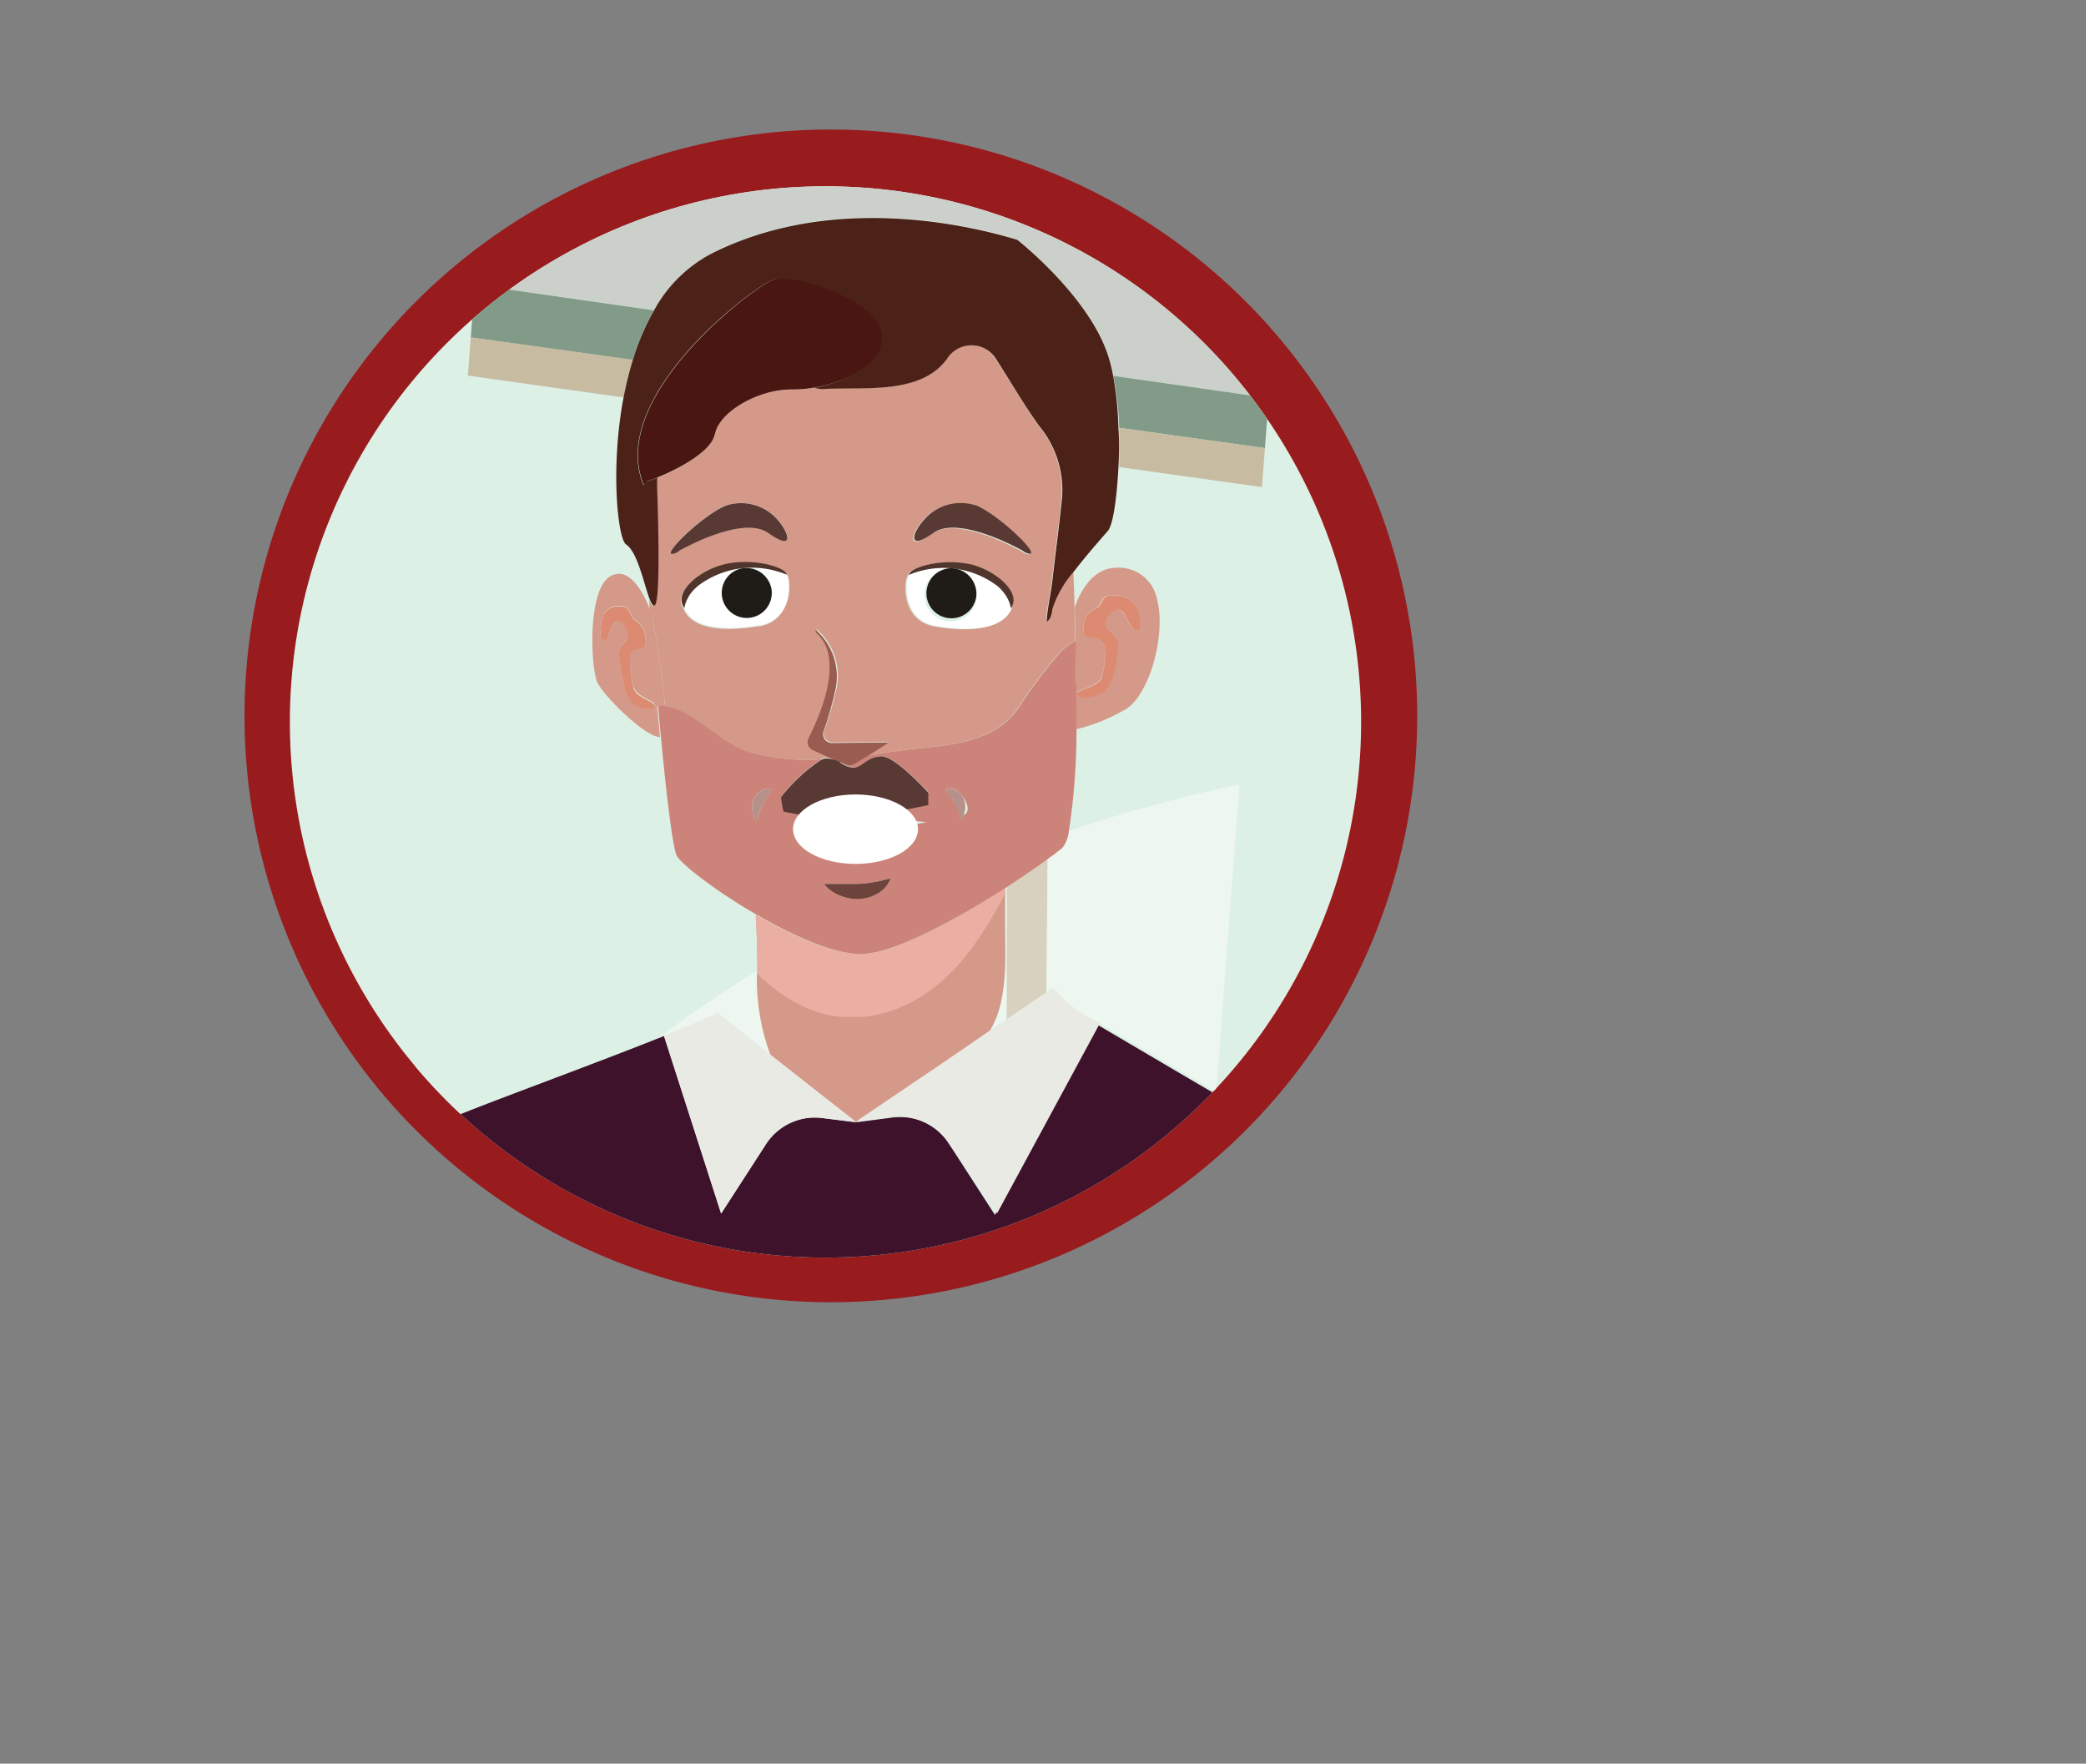 <svg xmlns="http://www.w3.org/2000/svg" xmlns:xlink="http://www.w3.org/1999/xlink" viewBox="0 0 182.65 154.42"><rect x="0" y="0" width="182.65" height="154.42" fill="#808080" stroke="none"/><defs><style>.cls-1{fill:none;}.cls-2{isolation:isolate;}.cls-3{fill:#981b1e;}.cls-4{clip-path:url(#clip-path);}.cls-5{fill:#ddf0e6;}.cls-6{clip-path:url(#clip-path-2);}.cls-7{fill:#cbd1ca;}.cls-8{fill:#bbc6bd;}.cls-9{fill:#829b88;}.cls-10{fill:#c7bca2;}.cls-11{fill:#d9d1bf;}.cls-12{fill:#edf6ef;}.cls-13{fill:#aec7d8;}.cls-14{fill:#d49988;}.cls-15{mix-blend-mode:multiply;}.cls-16{clip-path:url(#clip-path-3);}.cls-17{fill:#ebaea2;}.cls-18{clip-path:url(#clip-path-4);}.cls-19{clip-path:url(#clip-path-5);}.cls-20{fill:#cc847a;}.cls-21{opacity:0.26;}.cls-22{clip-path:url(#clip-path-6);}.cls-23{fill:#f26631;}.cls-24{clip-path:url(#clip-path-7);}.cls-25{fill:#fff;}.cls-26{fill:#1f1b17;}.cls-27{fill:#50352d;}.cls-28{fill:#583933;}.cls-29{opacity:0.44;}.cls-30{clip-path:url(#clip-path-8);}.cls-31{fill:#6f6c6c;}.cls-32{clip-path:url(#clip-path-9);}.cls-33{fill:#4c2218;}.cls-34{fill:#491611;}.cls-35{fill:#6d443c;}.cls-36{fill:#9a5c50;}.cls-37{fill:#eaeae5;}.cls-38{opacity:0.22;}.cls-39{clip-path:url(#clip-path-10);}.cls-40{fill:#282828;}.cls-41{clip-path:url(#clip-path-11);}.cls-42{clip-path:url(#clip-path-12);}.cls-43{fill:#3d122a;}.cls-44{fill:#00a1b2;}.cls-45{opacity:0.4;}.cls-46{clip-path:url(#clip-path-14);}.cls-47{clip-path:url(#clip-path-15);}</style><clipPath id="clip-path"><circle class="cls-1" cx="72.28" cy="63.21" r="46.9"/></clipPath><clipPath id="clip-path-2"><polygon class="cls-1" points="104.57 121.08 34.3 121.08 42.62 11.04 112.89 11.04 104.57 121.08"/></clipPath><clipPath id="clip-path-3"><rect class="cls-1" x="88.03" y="77.69" height="0.45"/></clipPath><clipPath id="clip-path-4"><polygon class="cls-1" points="66.3 85.19 66.3 85.19 66.3 85.18 66.3 85.19"/></clipPath><clipPath id="clip-path-5"><rect class="cls-1" x="66.17" y="77.69" width="21.86" height="11.35"/></clipPath><clipPath id="clip-path-6"><rect class="cls-1" x="94.25" y="52.12" width="5.59" height="8.98"/></clipPath><clipPath id="clip-path-7"><rect class="cls-1" x="52.61" y="53.06" width="4.71" height="8.99"/></clipPath><clipPath id="clip-path-8"><rect class="cls-1" x="82.75" y="69.05" width="1.73" height="2.71"/></clipPath><clipPath id="clip-path-9"><rect class="cls-1" x="65.85" y="69.11" width="1.73" height="2.71"/></clipPath><clipPath id="clip-path-10"><rect class="cls-1" x="36.31" y="150.4" width="0.06" height="0.31"/></clipPath><clipPath id="clip-path-11"><rect class="cls-1" x="30.13" y="116.1" width="6.99" height="30.07"/></clipPath><clipPath id="clip-path-12"><rect class="cls-1" x="34.96" y="118.27" width="2.15" height="29.84"/></clipPath><clipPath id="clip-path-14"><rect class="cls-1" x="95.78" y="89.35" width="0.47" height="0.27"/></clipPath><clipPath id="clip-path-15"><rect class="cls-1" x="114.02" y="117.65" width="18.17" height="36.77"/></clipPath></defs><title>img_14_03</title><g class="cls-2"><g id="Layer_2" data-name="Layer 2"><g id="Layer_2-2" data-name="Layer 2"><circle class="cls-3" cx="72.75" cy="62.68" r="51.34"/><g class="cls-4"><rect class="cls-5" x="22.41" y="9.29" width="100.01" height="112.17"/><g class="cls-6"><path class="cls-7" d="M81.4,5.61c-9.77-.29-40.78-2.49-52.86,6.93V36.62c.62-.13,1.24-.25,1.87-.35h1.75V23.58l25.11,3.58a12.19,12.19,0,0,1,4.93-4.93c9.88-5.06,21.27-3,26.89-1.26,0,0,6.69,5.28,8.13,10.71.1.39.2.81.28,1.23l85.16,12.16V22.86c-10.32-2.69-20.37-5.34-31-7C127.85,12,105.5,6.31,81.4,5.61"/><path class="cls-8" d="M81.4,5.61c24.1.71,46.45,6.35,70.2,10.22,10.68,1.68,20.73,4.33,31,7V16L107.83,0H28.54V12.54C40.62,3.12,71.63,5.32,81.4,5.61"/><polygon class="cls-9" points="182.65 154.42 182.65 152.79 153.36 154.42 182.65 154.42"/><path class="cls-9" d="M98,37.46l84.69,11.8v-4.2L97.49,32.91A29.66,29.66,0,0,1,98,37.46"/><path class="cls-9" d="M57.26,27.17,32.15,23.58v4.7L55.4,31.53a21.31,21.31,0,0,1,1.86-4.36"/><path class="cls-10" d="M34.6,101.93V32l20,2.8a30.45,30.45,0,0,1,.81-3.31L32.15,28.29v77c.89-1.25,1.71-2.37,2.45-3.33"/><path class="cls-10" d="M97.92,40.9l44.94,6.29V66c1.25.07,2.5.17,3.74.29V47.71l36,5V49.26L98,37.46c0,1.18,0,2.35,0,3.44"/><path class="cls-11" d="M146.6,66.34c-1.25-.12-2.5-.22-3.75-.29v85.19l-.31,0c.25,1.1.5,2.16.73,3.17h10.1l29.28-1.63V149l-36,2Z"/><path class="cls-11" d="M113.46,152.88l-.74,1.54h1.94l-.37-1.59Z"/><path class="cls-11" d="M34.43,154.42h.16V154c-.07.17-.13.31-.16.43"/><path class="cls-11" d="M88.14,89.27l3.48-2.37.11-11.74c-.92.67-2.17,1.54-3.59,2.46Z"/><path class="cls-5" d="M146.6,66.34a107.28,107.28,0,0,1,16.18,2.72c5.71,1.5,13.47,3.64,19.87,7.13V52.75l-36-5Z"/><path class="cls-12" d="M146.6,66.34V151l36-2V76.19c-6.4-3.49-14.16-5.64-19.87-7.13a107.28,107.28,0,0,0-16.18-2.72"/><polyline class="cls-12" points="130.92 118.23 130.92 118.23 130.92 118.23"/><path class="cls-12" d="M131.24,118a1.83,1.83,0,0,1,.51-.18,1.11,1.11,0,0,0,.26-.08,1.15,1.15,0,0,1-.26.08,1.82,1.82,0,0,0-.51.18"/><path class="cls-12" d="M114.29,152.83l-.27-1.12-.56,1.17Z"/><path class="cls-12" d="M132.58,117.2l0,0,0,0"/><path class="cls-12" d="M132.19,117.65l0,0-.16.1.13-.07"/><path class="cls-12" d="M131.08,118.11l0,0,0,0"/><path class="cls-12" d="M93.49,72.77a2.92,2.92,0,0,1-.57,1.47c-.28.23-.69.54-1.19.91l-.11,11.74.6-.41a10.62,10.62,0,0,0,2.85,2.45l.72.41.47.26v0l4.64,2.73c2.75,1.62,5.8,3.4,8.75,5.12L112,98.84c4.48,2.59,8.45,4.87,10.41,5.92,4.87,2.6,8.67,8.07,10.21,11.35a1.2,1.2,0,0,1,.11.42c2.17,3.64,6.85,21.87,9.83,34.73l.32,0V66a133.2,133.2,0,0,0-49.37,6.73"/><path class="cls-12" d="M131.24,118l-.1.06.1-.06"/><path class="cls-12" d="M132.42,117.43l-.07.07.07-.07"/><path class="cls-5" d="M94,50.08c0,1,.07,2.05.1,3.08.67-1.92,1.89-3.34,3.4-3.42a3.41,3.41,0,0,1,3.79,2.74c.8,3.19-.8,8.73-3,9.77a16.13,16.13,0,0,1-4.11,1.62,58.19,58.19,0,0,1-.67,8.9A133.2,133.2,0,0,1,142.85,66V47.19L97.92,40.9c-.15,2.83-.56,5.1-.93,5.58s-1.79,2.06-3,3.6"/><path class="cls-12" d="M36.31,150.71c-.78,1.38-1.39,2.54-1.71,3.28v.43h2c-.1-1.34-.17-2.62-.2-3.81l-.06.11"/><path class="cls-12" d="M62.86,88.69l4.62,3.66a19,19,0,0,1-1.18-7.16h0V85a96.85,96.85,0,0,0-8.76,5.91l.59-.23h0c1.9-.76,3.56-1.46,4.73-2"/><path class="cls-12" d="M88,77.69c0,.15,0,.3,0,.45,0,1.16,0,2.3,0,3.13,0,2.44.27,6.43-1.36,9l1.49-1V77.62l-.11.07"/><path class="cls-5" d="M66.31,84.23c0-1.07-.06-2.75-.14-4.12-3.47-2-6.47-4.31-7-5.15-.33-.55-.87-4.83-1.4-10.43-1.25,0-4.91-3.59-5.48-4.79s-.92-8.3,1.24-9.35c1.74-.84,3,2,3.4,3.07l-.07-1.05c-.49-1.26-1-4.1-2.05-4.74-.71-.45-1.4-6.57-.23-12.83L34.6,32v69.89a22.74,22.74,0,0,1,2.61-3l0,.09a1.2,1.2,0,0,1,.31-.25,25,25,0,0,1,2.38-1c2.2-.89,5.54-2.14,9.06-3.47,2.93-1.11,6-2.27,8.63-3.32A96.85,96.85,0,0,1,66.3,85c0-.28,0-.55,0-.81"/><path class="cls-13" d="M28.54,110.52V36.62A40.24,40.24,0,0,0,19.23,40v85c3-4.78,6.29-10,9.31-14.49"/><path class="cls-14" d="M86.65,90.28c1.63-2.59,1.37-6.58,1.36-9,0-.83,0-2,0-3.13-2.32,4.42-5.21,8.83-10.3,10.42-4.54,1.4-8.45-.4-11.43-3.37a19,19,0,0,0,1.18,7.16L75,98.26l7.39-5Z"/><path class="cls-14" d="M66.31,84.23c0,.25,0,.52,0,.81v.14c0-.34,0-.66,0-1"/><path class="cls-12" d="M88,77.69h0c0,.15,0,.3,0,.45,0-.15,0-.3,0-.45"/><g class="cls-15"><g class="cls-16"><path class="cls-17" d="M88,77.69h0c0,.15,0,.3,0,.45,0-.15,0-.3,0-.45"/></g></g><polygon class="cls-12" points="66.3 85.19 66.3 85.19 66.3 85.18 66.3 85.19"/><g class="cls-15"><g class="cls-18"><polygon class="cls-17" points="66.3 85.19 66.3 85.19 66.3 85.18 66.3 85.19"/></g></g><path class="cls-14" d="M75.84,83.51c-2.38.28-6.25-1.42-9.67-3.4.08,1.36.15,3,.14,4.12,0,.29,0,.61,0,1h0c3,3,6.89,4.77,11.43,3.37,5.08-1.59,8-6,10.3-10.42,0-.15,0-.3,0-.45-3.95,2.55-9.14,5.46-12.19,5.82"/><g class="cls-15"><g class="cls-19"><path class="cls-17" d="M75.84,83.51c-2.38.28-6.25-1.42-9.67-3.4.08,1.36.15,3,.14,4.12,0,.29,0,.61,0,1h0c3,3,6.89,4.77,11.43,3.37,5.08-1.59,8-6,10.3-10.42,0-.15,0-.3,0-.45-3.95,2.55-9.14,5.46-12.19,5.82"/></g></g><path class="cls-14" d="M94.2,59.86c0,1.39,0,2.74,0,4a16.08,16.08,0,0,0,4.11-1.62c2.24-1,3.84-6.58,3-9.77a3.41,3.41,0,0,0-3.79-2.74c-1.52.08-2.74,1.5-3.41,3.42.06,2.28.09,4.55.08,6.7m2.31-.62c.2-.9.54-2.87-.21-3.21s-1.54.15-1.41-1.11A1.76,1.76,0,0,1,96,53.22c.51-.31.38-1.26,1.55-1.08a1.94,1.94,0,0,1,1.89,1c.51,1.15.49,2.33-.12,2s-.83-2.1-1.63-1.73-1.09,1.15-.81,1.55,1.17.77,1,1.68-.24,3.63-1.57,4.14-2.17.29-2.08-.07,2-.59,2.24-1.48"/><path class="cls-14" d="M88.17,52.23a3.74,3.74,0,0,0-.67-.82,4.24,4.24,0,0,1,.67.82"/><path class="cls-14" d="M57.1,53.91s.89,4.76,1.12,7.9h0a6.45,6.45,0,0,1,2.32,1c1.71,1,3.19,2.51,5.14,3.08a18.79,18.79,0,0,0,6.16.59,1.13,1.13,0,0,1,.47-.13,2.46,2.46,0,0,1,.54.07H73l-1.74-.79a.78.78,0,0,1-.37-1.07c1-1.89,3.24-7,.62-9.24v-.23a5.43,5.43,0,0,1,1.75,5.14A29.22,29.22,0,0,1,72.15,64a.78.78,0,0,0,.75,1l5-.06L76.07,66.1l2.48-.35c3.68-.52,8.15-.36,10.54-3.7a43,43,0,0,1,3.64-4.86,5.26,5.26,0,0,1,1.43-1.09c0,1.27,0,2.53,0,3.76,0-2.15,0-4.42-.08-6.7,0-1-.06-2.06-.1-3.08a9.15,9.15,0,0,0-1.89,3.25c-.06.66-.28,1-.5,1.09.08-1.27.4-2.6.52-3.69.27-2.41.61-4.83.84-7.24a8.78,8.78,0,0,0-2-6.19c-1.36-1.91-2.5-3.93-3.79-5.88a2.53,2.53,0,0,0-4.3,0c-2.32,3.19-7.32,2.42-11,2.64l-.68-.11a10.59,10.59,0,0,1-1.85.16c-3,0-6.49,2-6.82,3.95-.26,1.58-3.32,3.11-5,3.8a10.58,10.58,0,0,0,0,1.21c.08,2.68.3,10.19-.3,10-.13,0-.25-.28-.38-.61l.07,1.05c.1.27.15.44.15.44m9.4.87c-2.74.47-5.82.4-6.6-1.52h0c-1-1.35,1.38-3.33,3.54-3.84s4.8.14,5.28.68a1.37,1.37,0,0,1,.16.22l-.06,0a.7.7,0,0,1,.14.25c.25.84.28,3.77-2.46,4.24m22-1.52h0c-.78,1.92-3.86,2-6.6,1.52s-2.71-3.4-2.46-4.24a.74.74,0,0,1,.14-.25l-.06,0a1.31,1.31,0,0,1,.16-.22c.48-.54,3-1.22,5.28-.68s4.54,2.49,3.55,3.84m1.7-4.78s-.28.09-.74-.27l-.19-.1c-1-.53-5.57-2.87-7.6-1.44-2.28,1.61-1.85.07-.89-1.07a4.24,4.24,0,0,1,4.58-1.34c1.74.67,5.2,3.86,4.83,4.23M63.58,44.25a4.24,4.24,0,0,1,4.58,1.34c1,1.14,1.39,2.68-.89,1.07-2-1.43-6.62.91-7.6,1.44l-.19.1c-.46.36-.74.27-.74.27-.37-.37,3.09-3.56,4.83-4.23"/><path class="cls-14" d="M60.29,52.23A4.2,4.2,0,0,1,61,51.4a3.73,3.73,0,0,0-.67.82"/><path class="cls-14" d="M87.36,51.28l0,0,0,0"/><path class="cls-14" d="M61.1,51.28l0,0,0,0"/><path class="cls-14" d="M58.22,61.81c-.23-3.14-1.12-7.9-1.12-7.9s-.05-.17-.15-.44c-.42-1.12-1.66-3.92-3.4-3.07-2.16,1-1.84,8.08-1.24,9.35s4.23,4.8,5.48,4.79c-.08-.87-.17-1.78-.25-2.71.22,0,.46,0,.68,0m-2.55-.11c-1.07-.56-1.27-3.26-1.44-4.17s.51-1.24.71-1.62a1.42,1.42,0,0,0-.72-1.57C53.58,54,53.49,55.68,53,56s-.54-.87-.19-2a1.3,1.3,0,0,1,1.44-.93c.92-.13.86.8,1.28,1.13a2,2,0,0,1,1,1.73c.16,1.25-.48.73-1.06,1s-.22,2.28,0,3.18,1.76,1.2,1.84,1.56-.57.54-1.64,0"/><path class="cls-20" d="M94.2,59.86c0-1.23,0-2.49,0-3.76a5.26,5.26,0,0,0-1.43,1.09,43,43,0,0,0-3.64,4.86c-2.38,3.34-6.86,3.18-10.54,3.7l-2.48.35-1.25.76a.92.92,0,0,1-.85.05l-.45-.2a2.14,2.14,0,0,0,1.19.49c.85,0,1.08-.87,2.41-1,.94-.07,3,2,4.15,3.18l-3.6,2.32c1-.21,9.42,1.7,5.67-1.71.55.5-.6-.84-.6-.84s.64-.5,1.43.5.63,1.72-.21,1.85c-7.5,1.15-7.22,1.88-7.5,1.42-.72.78,2.56,1.7-1.59,1.58-4.63-.13-4.74-1.67-4.49-2.4,0,0-.46-.65.68-.41-.1-.41-2.63-1.5-2.67-1.95a15.2,15.2,0,0,1,3.49-3.26,18.79,18.79,0,0,1-6.16-.59c-2-.57-3.43-2.06-5.14-3.08a6.46,6.46,0,0,0-2.32-1h0c-.22,0-.46,0-.68,0,.08.93.16,1.83.25,2.71.53,5.61,1.07,9.89,1.4,10.43.52.84,3.52,3.14,7,5.15s7.29,3.68,9.67,3.4c3-.36,8.25-3.28,12.19-5.82l.11-.07c1.42-.92,2.67-1.79,3.59-2.46.5-.37.91-.68,1.19-.91a2.92,2.92,0,0,0,.57-1.47,58.2,58.2,0,0,0,.67-8.9c0-1.28,0-2.62,0-4M73.75,77.39c.49,0,1,0,1.4,0a9.65,9.65,0,0,0,1.35-.15c.47-.09,1-.19,1.51-.34a2.64,2.64,0,0,1-1.13,1.3,3.48,3.48,0,0,1-1.69.5,3.9,3.9,0,0,1-1.69-.32,3.28,3.28,0,0,1-1.35-1c.58,0,1.09,0,1.59,0m-7.59-7.66c.79-1,1.43-.5,1.43-.5a5.74,5.74,0,0,0-1.22,2.35c0,.85-1-.85-.21-1.85"/><path class="cls-17" d="M73,66.45h-.07l.2.05Z"/><path class="cls-17" d="M78.91,70.95a6.35,6.35,0,0,0-4.19-1.27,6.18,6.18,0,0,0-4.37,1.69,21.09,21.09,0,0,0,3,.24,33.86,33.86,0,0,0,5.58-.67"/><path class="cls-14" d="M96.34,60.79c1.33-.51,1.41-3.23,1.57-4.14s-.73-1.28-1-1.68,0-1.19.81-1.55,1,1.39,1.63,1.73.64-.85.13-2a2,2,0,0,0-1.89-1c-1.17-.18-1,.77-1.55,1.08a1.76,1.76,0,0,0-1.16,1.7c-.13,1.25.66.76,1.41,1.11s.42,2.32.21,3.21-2.16,1.12-2.24,1.48.75.58,2.08.07"/><g class="cls-21"><g class="cls-22"><path class="cls-23" d="M96.34,60.79c1.33-.51,1.41-3.23,1.57-4.14s-.73-1.28-1-1.68,0-1.19.81-1.55,1,1.39,1.63,1.73.64-.85.13-2a2,2,0,0,0-1.89-1c-1.17-.18-1,.77-1.55,1.08a1.76,1.76,0,0,0-1.16,1.7c-.13,1.25.66.76,1.41,1.11s.42,2.32.21,3.21-2.16,1.12-2.24,1.48.75.58,2.08.07"/></g></g><path class="cls-14" d="M55.46,60.15c-.2-.9-.56-2.86,0-3.18s1.22.21,1.06-1a2,2,0,0,0-1-1.73c-.42-.33-.36-1.26-1.28-1.13a1.3,1.3,0,0,0-1.44.93c-.35,1.12-.28,2.29.19,2s.56-2,1.21-1.65a1.42,1.42,0,0,1,.72,1.57c-.2.38-.89.72-.71,1.62s.37,3.6,1.44,4.17,1.72.38,1.64,0-1.64-.67-1.84-1.56"/><g class="cls-21"><g class="cls-24"><path class="cls-23" d="M55.46,60.15c-.2-.9-.56-2.86,0-3.18s1.22.21,1.06-1a2,2,0,0,0-1-1.73c-.42-.33-.36-1.26-1.28-1.13a1.3,1.3,0,0,0-1.44.93c-.35,1.12-.28,2.29.19,2s.56-2,1.21-1.65a1.42,1.42,0,0,1,.72,1.57c-.2.38-.89.72-.71,1.62s.37,3.6,1.44,4.17,1.72.38,1.64,0-1.64-.67-1.84-1.56"/></g></g><path class="cls-25" d="M68.83,50.29a7.83,7.83,0,0,0-7.73,1l0,0-.11.1a4.2,4.2,0,0,0-.67.82,2.83,2.83,0,0,0-.38,1v0h0c.78,1.92,3.86,2,6.6,1.52s2.71-3.4,2.46-4.24a.68.68,0,0,0-.14-.25m-3.3,3.8a2.19,2.19,0,1,1,2-2.46,2.24,2.24,0,0,1-2,2.46"/><path class="cls-26" d="M65,49.76a2.19,2.19,0,1,0,2.56,1.88A2.25,2.25,0,0,0,65,49.76"/><path class="cls-27" d="M60.29,52.23A3.73,3.73,0,0,1,61,51.4l.11-.1,0,0a7.83,7.83,0,0,1,7.73-1l.06,0a1.37,1.37,0,0,0-.16-.22c-.48-.54-3-1.22-5.28-.68s-4.54,2.49-3.54,3.84v0a2.83,2.83,0,0,1,.38-1"/><path class="cls-25" d="M88.17,52.23a4.24,4.24,0,0,0-.67-.82l-.11-.1,0,0a7.83,7.83,0,0,0-7.73-1,.73.73,0,0,0-.14.25c-.25.84-.28,3.77,2.46,4.24s5.82.4,6.6-1.52h0v0a2.79,2.79,0,0,0-.37-1m-2.68,0a2.3,2.3,0,1,1-2-2.46,2.24,2.24,0,0,1,2,2.46"/><path class="cls-26" d="M83.48,49.76a2.19,2.19,0,1,0,2,2.46,2.24,2.24,0,0,0-2-2.46"/><path class="cls-27" d="M85,49.42c-2.31-.54-4.8.14-5.28.68a1.34,1.34,0,0,0-.16.22l.06,0a7.83,7.83,0,0,1,7.73,1l0,0,.11.1a3.72,3.72,0,0,1,.67.82,2.8,2.8,0,0,1,.38,1v0c1-1.35-1.38-3.33-3.55-3.84"/><path class="cls-28" d="M85.42,44.25a4.24,4.24,0,0,0-4.58,1.34c-1,1.14-1.39,2.68.89,1.07,2-1.43,6.62.91,7.6,1.44l.19.1c.46.36.74.27.74.27.37-.37-3.09-3.56-4.83-4.23"/><path class="cls-28" d="M59.48,48.21l.19-.1c1-.53,5.57-2.88,7.6-1.44,2.28,1.61,1.85.07.89-1.07a4.24,4.24,0,0,0-4.58-1.34c-1.75.67-5.2,3.86-4.83,4.23,0,0,.28.09.74-.27"/><path class="cls-17" d="M83.41,70.11A3.19,3.19,0,0,1,84,71.52c0,.86,1-.85.21-1.85s-1.43-.5-1.43-.5a9.81,9.81,0,0,1,.6.84l.19,0-.13.14"/><g class="cls-29"><g class="cls-30"><path class="cls-31" d="M83.41,70.11A3.19,3.19,0,0,1,84,71.52c0,.86,1-.85.21-1.85s-1.43-.5-1.43-.5a9.81,9.81,0,0,1,.6.84l.19,0-.13.14"/></g></g><path class="cls-17" d="M66.36,71.58a5.74,5.74,0,0,1,1.22-2.35s-.64-.5-1.43.5.21,2.71.21,1.85"/><g class="cls-29"><g class="cls-32"><path class="cls-31" d="M66.36,71.58a5.74,5.74,0,0,1,1.22-2.35s-.64-.5-1.43.5.21,2.71.21,1.85"/></g></g><path class="cls-33" d="M54.59,34.84c-1.17,6.26-.48,12.38.23,12.83,1,.65,1.57,3.48,2.05,4.75.13.33.25.56.38.61.61.22.38-7.29.3-10a10.58,10.58,0,0,1,0-1.21c-.41.17-.74.29-.92.34l-.28.33c-3.23-7.74,9.65-17.45,11.38-18s9.36,1.84,9.5,4.92c.11,2.5-3.2,4.06-6,4.55l.68.11c3.65-.22,8.66.55,11-2.64a2.53,2.53,0,0,1,4.3,0c1.29,2,2.43,4,3.79,5.88a8.79,8.79,0,0,1,2,6.19c-.24,2.41-.57,4.83-.84,7.24-.12,1.1-.44,2.42-.52,3.69.23-.12.44-.43.5-1.09A9.15,9.15,0,0,1,94,50.08c1.18-1.54,2.55-3.07,3-3.59s.78-2.75.93-5.58c.06-1.09.08-2.26,0-3.44a29.54,29.54,0,0,0-.46-4.55c-.08-.42-.17-.84-.28-1.23C95.77,26.25,89.08,21,89.08,21c-5.62-1.71-17-3.79-26.89,1.26a12.19,12.19,0,0,0-4.93,4.93,21.31,21.31,0,0,0-1.86,4.36,30.51,30.51,0,0,0-.81,3.31"/><path class="cls-34" d="M62.59,38.05c.33-2,3.86-4,6.82-3.95a10.69,10.69,0,0,0,1.85-.16c2.83-.48,6.15-2,6-4.55-.14-3.08-7.77-5.51-9.5-4.92s-14.61,10.3-11.38,18l.28-.33c.18-.05.51-.17.92-.34,1.67-.68,4.72-2.22,5-3.8"/><path class="cls-35" d="M73.51,78.39a3.9,3.9,0,0,0,1.69.32,3.48,3.48,0,0,0,1.69-.5A2.64,2.64,0,0,0,78,76.9c-.56.15-1,.26-1.51.34a9.65,9.65,0,0,1-1.35.15c-.45,0-.91,0-1.4,0s-1,0-1.59,0a3.28,3.28,0,0,0,1.35,1"/><path class="cls-36" d="M73.52,66.7l.45.2a.92.92,0,0,0,.85,0l1.25-.76L77.85,65l-5,.06a.78.78,0,0,1-.75-1,29.22,29.22,0,0,0,1.07-3.78,5.43,5.43,0,0,0-1.75-5.14v.23c2.62,2.23.35,7.35-.62,9.24a.78.78,0,0,0,.37,1.07l1.74.79.13.06a2.46,2.46,0,0,1,.43.2"/><path class="cls-28" d="M68.39,69.78a7.79,7.79,0,0,0,.22,1.28c.51.11,1.1.22,1.74.32a6.18,6.18,0,0,1,4.37-1.69,6.35,6.35,0,0,1,4.19,1.27c.86-.16,1.67-.32,2.37-.47V69.4c-1.15-1.23-3.21-3.26-4.15-3.18-1.33.11-1.56.95-2.41,1a2.15,2.15,0,0,1-1.19-.49,2.52,2.52,0,0,0-.43-.2l-.21-.05a2.44,2.44,0,0,0-.54-.07,1.14,1.14,0,0,0-.47.13,15.22,15.22,0,0,0-3.49,3.26"/><path class="cls-37" d="M36.31,150.71l.06-.31c0-.81,0-1.58,0-2.3-1.58-1.09-1-3-1.39-3.25s-2.89.37-4.83,1.3c1.24-1.41,2.54-3.89,3-8.2.53-4.94,2.62-13.43,4-21.86,0-6.88-.11-13.07-.26-16.2a1.24,1.24,0,0,1,.32-.87l0-.09a22.67,22.67,0,0,0-2.61,3c-.74,1-1.56,2.07-2.45,3.33-1.12,1.58-2.34,3.36-3.61,5.26-3,4.52-6.34,9.71-9.31,14.49-2.34,3.76-4.46,7.25-6.06,10s-2.56,4.42-2.85,5.08c-.87,2-6.05,8.84-10.19,14.19l-.14.18H34.43c0-.12.09-.26.16-.43.32-.73.93-1.9,1.71-3.28"/><path class="cls-37" d="M36.37,150.61c0-.07,0-.14,0-.2l-.06.31.06-.11"/><g class="cls-38"><g class="cls-39"><path class="cls-40" d="M36.37,150.61c0-.07,0-.14,0-.2l-.06.31.06-.11"/></g></g><path class="cls-37" d="M33.12,138c-.46,4.31-1.75,6.79-3,8.2,1.95-.93,4.46-1.54,4.83-1.3l2.15-26.59q0-1.09,0-2.17c-1.37,8.43-3.45,16.93-4,21.86"/><g class="cls-38"><g class="cls-41"><path class="cls-40" d="M33.12,138c-.46,4.31-1.75,6.79-3,8.2,1.95-.93,4.46-1.54,4.83-1.3l2.15-26.59q0-1.09,0-2.17c-1.37,8.43-3.45,16.93-4,21.86"/></g></g><path class="cls-37" d="M36.35,148.11c0-.92.07-1.75.16-2.49.43-3.65.61-16.07.6-27.35L35,144.86c.44.29-.18,2.16,1.39,3.25"/><g class="cls-38"><g class="cls-42"><path class="cls-40" d="M36.35,148.11c0-.92.07-1.75.16-2.49.43-3.65.61-16.07.6-27.35L35,144.86c.44.29-.18,2.16,1.39,3.25"/></g></g><g class="cls-38"><g class="cls-42"><path class="cls-40" d="M36.35,148.11c0-.92.07-1.75.16-2.49.43-3.65.61-16.07.6-27.35L35,144.86c.44.29-.18,2.16,1.39,3.25"/></g></g><path class="cls-43" d="M114,151.71h0c6.25-12.91,15.85-31.78,16.49-32.94a2,2,0,0,1,.42-.54h0l.11-.09,0,0,.06,0,.1-.06h0a1.82,1.82,0,0,1,.51-.18,1.16,1.16,0,0,0,.26-.08l0,0,.16-.1.13-.12.07-.07a1.25,1.25,0,0,0,.13-.2l0,0a1.26,1.26,0,0,0,.14-.57s0-.08,0-.12h0a1.2,1.2,0,0,0-.11-.42c-1.54-3.28-5.35-8.75-10.21-11.35-2-1.05-5.93-3.33-10.41-5.92l-2.34-1.36c-2.95-1.71-6-3.5-8.75-5.12l-4.64-2.73-9,16.64L83,100a5.1,5.1,0,0,0-4.81-2.16L75,98.26,72,97.89a5.1,5.1,0,0,0-4.92,2.29l-3.93,6.08-5-15.55-.59.23c-2.64,1.05-5.7,2.21-8.63,3.32-3.52,1.33-6.85,2.58-9.05,3.47a25,25,0,0,0-2.38,1,1.2,1.2,0,0,0-.31.25,1.24,1.24,0,0,0-.32.87c.15,3.13.24,9.32.26,16.2q0,1.08,0,2.17c0,11.28-.17,23.71-.6,27.35-.08.74-.13,1.57-.16,2.49,0,.72,0,1.49,0,2.3,0,.07,0,.14,0,.2,0,1.19.1,2.47.2,3.81h.79c.13-.64.2-1,.2-1s77.77-54.11,75-4c-.1,1.72-.2,3.38-.3,5h.47l.74-1.54.56-1.17"/><path class="cls-44" d="M95.06,88.94l.72.42-.72-.42"/><path class="cls-37" d="M62.86,88.69c-1.17.56-2.83,1.26-4.73,2h0l5,15.55,3.93-6.08A5.1,5.1,0,0,1,72,97.89l2.93.37-7.47-5.91Z"/><path class="cls-12" d="M96.25,89.61l-.47-.25.11.06.37.21v0"/><g class="cls-45"><g class="cls-46"><path class="cls-40" d="M96.25,89.61l-.47-.25.11.06.37.21v0"/></g></g><path class="cls-37" d="M95.78,89.35l-.72-.42a10.57,10.57,0,0,1-2.85-2.45l-.6.41-3.48,2.37-1.49,1-4.3,2.94-7.39,5,3.21-.39A5.1,5.1,0,0,1,83,100l4.31,6.23,9-16.64-.37-.21-.11-.06"/><path class="cls-37" d="M132.71,116.52h0s0,.07,0,.12a1.26,1.26,0,0,1-.14.57l0,0a1.18,1.18,0,0,1-.13.2l-.07.07-.13.12,0,0c-2.22,6.42-7.2,21-10.65,31.7-.59,1.83-1.13,3.53-1.6,5.07h23.33c-.23-1-.47-2.07-.73-3.17-3-12.86-7.66-31.09-9.83-34.73"/><path class="cls-37" d="M121.54,149.35c3.45-10.68,8.43-25.28,10.65-31.7l-.13.07,0,0a1.13,1.13,0,0,1-.26.08,1.83,1.83,0,0,0-.51.18h0l-.1.06-.06,0,0,0-.11.09h0a2,2,0,0,0-.42.54c-.64,1.16-10.23,20-16.48,32.94h0l.27,1.12.38,1.59h5.28c.48-1.54,1-3.24,1.6-5.07"/><g class="cls-38"><g class="cls-47"><path class="cls-40" d="M121.54,149.35c3.45-10.68,8.43-25.28,10.65-31.7l-.13.07,0,0a1.13,1.13,0,0,1-.26.08,1.83,1.83,0,0,0-.51.18h0l-.1.06-.06,0,0,0-.11.09h0a2,2,0,0,0-.42.54c-.64,1.16-10.23,20-16.48,32.94h0l.27,1.12.38,1.59h5.28c.48-1.54,1-3.24,1.6-5.07"/></g></g><path class="cls-43" d="M112.54,149.44c2.8-50.12-75,4-75,4s-.07.35-.2,1h74.88c.1-1.6.2-3.26.3-5"/><ellipse class="cls-25" cx="74.91" cy="72.6" rx="5.47" ry="3.04"/></g></g></g></g></g></svg>